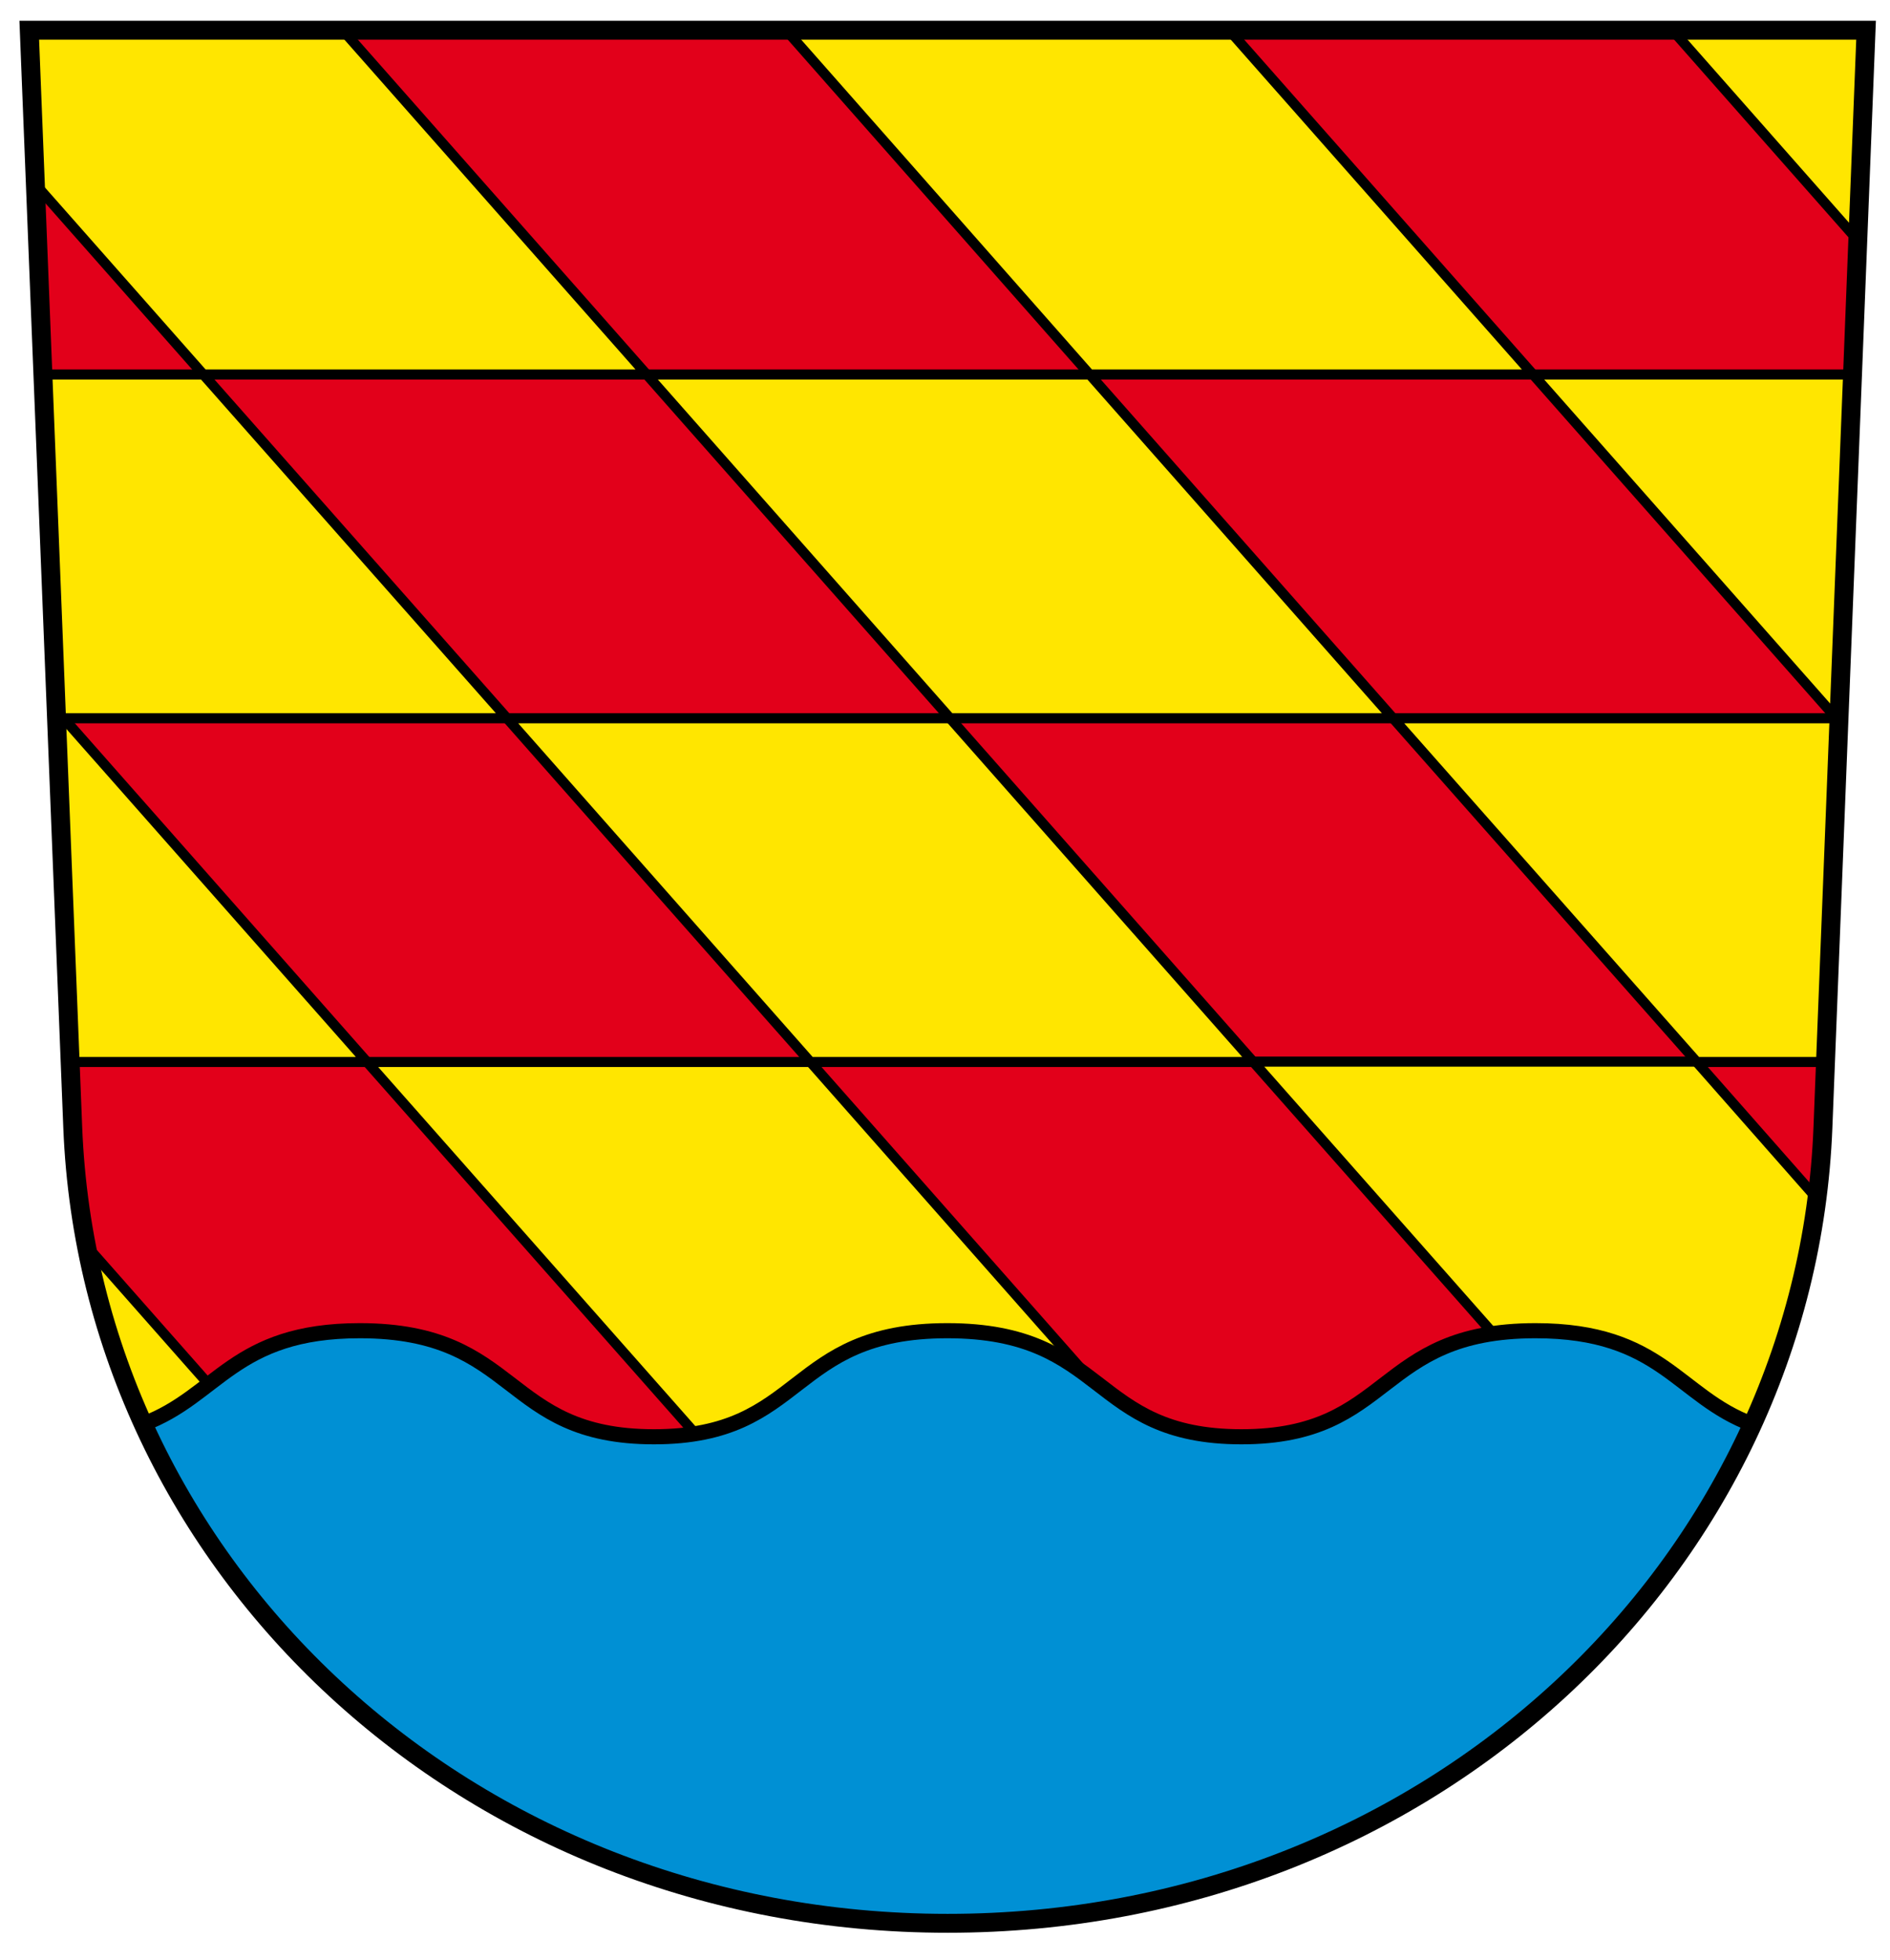 <?xml version="1.0" encoding="UTF-8" standalone="no"?>
<!-- Generator: Adobe Illustrator 14.0.0, SVG Export Plug-In . SVG Version: 6.00 Build 43363)  -->
<svg
   xmlns:dc="http://purl.org/dc/elements/1.1/"
   xmlns:cc="http://creativecommons.org/ns#"
   xmlns:rdf="http://www.w3.org/1999/02/22-rdf-syntax-ns#"
   xmlns:svg="http://www.w3.org/2000/svg"
   xmlns="http://www.w3.org/2000/svg"
   xmlns:sodipodi="http://sodipodi.sourceforge.net/DTD/sodipodi-0.dtd"
   xmlns:inkscape="http://www.inkscape.org/namespaces/inkscape"
   version="1.0"
   id="Ebene_1"
   x="0px"
   y="0px"
   width="531.496"
   height="550.984"
   viewBox="0 0 595.28 841.89"
   enable-background="new 0 0 595.28 841.89"
   xml:space="preserve"
   sodipodi:version="0.32"
   inkscape:version="0.45.1+0.46pre1+devel"
   sodipodi:docname="Guggenhausen.svg"
   inkscape:output_extension="org.inkscape.output.svg.inkscape"><defs
   id="defs2502"><inkscape:perspective
   sodipodi:type="inkscape:persp3d"
   inkscape:vp_x="-50 : 600 : 1"
   inkscape:vp_y="0 : 1000 : 0"
   inkscape:vp_z="700 : 600 : 1"
   inkscape:persp3d-origin="300 : 400 : 1"
   id="perspective2506" />
	
	
	
	
	
	
	
	
	
	
	
	
	
	
	
</defs><sodipodi:namedview
   inkscape:window-height="712"
   inkscape:window-width="1024"
   inkscape:pageshadow="2"
   inkscape:pageopacity="0.0"
   guidetolerance="10.0"
   gridtolerance="10.0"
   objecttolerance="10.0"
   borderopacity="1.0"
   bordercolor="#666666"
   pagecolor="#ffffff"
   id="base"
   showgrid="false"
   units="cm"
   inkscape:document-units="cm"
   inkscape:zoom="0.6827433"
   inkscape:cx="265.74802"
   inkscape:cy="275.49213"
   inkscape:window-x="-4"
   inkscape:window-y="-4"
   inkscape:current-layer="Ebene_1" />
<g
   id="g3293"><path
     d="M -95.843,12.984 L -77.16,484.318 C -69.717,672.517 91.749,826.236 298.783,826.236 C 505.969,826.236 667.587,672.517 674.878,484.318 L 693.409,12.984 L -95.843,12.984 L -95.843,12.984 z"
     id="path2471"
     style="fill:#e2001a" /><path
     d="M -71.388,535.051 L 25.674,645.024 L -29.464,645.024 C -51.945,614.037 -63.945,561.329 -71.388,535.051 z"
     id="path2473"
     style="fill:#ffe600;stroke:#000000;stroke-width:4.331;stroke-miterlimit:4;stroke-dasharray:none" /><polygon
     transform="matrix(2.11,0,0,2.11,-379.264,-514.77)"
     points="142.696,460.184 203.104,460.184 141.328,390.2 139.672,390.2 142.696,460.184 "
     id="polygon2475"
     style="fill:#ffe600;stroke:#000000;stroke-width:2.053;stroke-miterlimit:4;stroke-dasharray:none" /><polygon
     transform="matrix(2.11,0,0,2.11,-379.264,-514.77)"
     points="203.104,460.184 282.232,549.752 372.448,549.752 293.392,460.184 203.104,460.184 "
     id="polygon2477"
     style="fill:#ffe600;stroke:#000000;stroke-width:2.053;stroke-miterlimit:4;stroke-dasharray:none" /><polygon
     transform="matrix(2.11,0,0,2.11,-379.264,-514.77)"
     points="293.392,460.184 231.616,390.2 321.832,390.2 383.608,460.184 293.392,460.184 "
     id="polygon2479"
     style="fill:#ffe600;stroke:#000000;stroke-width:2.053;stroke-miterlimit:4;stroke-dasharray:none" /><path
     d="M 430.021,456.065 L 620.499,456.065 L 672.144,514.697 C 666.068,559.962 651.79,603.556 627.79,645.024 L 596.955,645.024 L 430.021,456.065 z"
     id="path2481"
     style="fill:#ffe600;stroke:#000000;stroke-width:4.331;stroke-miterlimit:4;stroke-dasharray:none" /><polygon
     transform="matrix(2.11,0,0,2.11,-379.264,-514.77)"
     points="473.896,460.184 412.048,390.2 502.984,390.2 500.248,460.184 473.896,460.184 "
     id="polygon2483"
     style="fill:#ffe600;stroke:#000000;stroke-width:2.053;stroke-miterlimit:4;stroke-dasharray:none" /><polygon
     transform="matrix(2.11,0,0,2.11,-379.264,-514.77)"
     points="139.888,390.2 231.616,390.2 169.768,320.216 137.08,320.216 139.888,390.2 "
     id="polygon2485"
     style="fill:#ffe600;stroke:#000000;stroke-width:2.053;stroke-miterlimit:4;stroke-dasharray:none" /><polygon
     transform="matrix(2.11,0,0,2.11,-379.264,-514.77)"
     points="198.208,250.16 260.056,320.216 169.768,320.216 135.568,281.48 134.344,250.16 198.208,250.16 "
     id="polygon2487"
     style="fill:#ffe600;stroke:#000000;stroke-width:2.053;stroke-miterlimit:4;stroke-dasharray:none" /><polygon
     transform="matrix(2.11,0,0,2.11,-379.264,-514.77)"
     points="321.832,390.2 260.056,320.216 350.272,320.216 412.048,390.2 321.832,390.2 "
     id="polygon2489"
     style="fill:#ffe600;stroke:#000000;stroke-width:2.053;stroke-miterlimit:4;stroke-dasharray:none" /><polygon
     transform="matrix(2.11,0,0,2.11,-379.264,-514.77)"
     points="288.496,250.16 350.272,320.216 440.56,320.216 378.712,250.16 288.496,250.16 "
     id="polygon2491"
     style="fill:#ffe600;stroke:#000000;stroke-width:2.053;stroke-miterlimit:4;stroke-dasharray:none" /><polygon
     transform="matrix(2.11,0,0,2.11,-379.264,-514.77)"
     points="469,250.16 506.728,292.928 508.456,250.16 469,250.16 "
     id="polygon2493"
     style="fill:#ffe600;stroke:#000000;stroke-width:2.053;stroke-miterlimit:4;stroke-dasharray:none" /><polygon
     transform="matrix(2.11,0,0,2.11,-379.264,-514.77)"
     points="440.56,320.216 505.72,320.216 502.912,390.2 502.336,390.2 440.56,320.216 "
     id="polygon2495"
     style="fill:#ffe600;stroke:#000000;stroke-width:2.053;stroke-miterlimit:4;stroke-dasharray:none" /><path
     d="M 644.651,611.911 C 612.297,599.911 605.765,571.658 551.386,571.658 C 482.426,571.658 490.324,617.227 425.009,617.227 C 359.694,617.227 367.744,571.658 298.631,571.658 C 229.822,571.658 237.873,617.227 172.558,617.227 C 107.242,617.227 115.141,571.658 46.18,571.658 C -8.047,571.658 -14.73,599.759 -46.932,611.759 C 10.181,737.225 141.267,826.236 298.783,826.236 C 456.299,826.236 587.538,737.225 644.651,611.911 z"
     id="path2497"
     style="fill:#0090d4;stroke:#000000;stroke-width:6.497;stroke-miterlimit:4;stroke-dasharray:none" /><path
     d="M -95.843,12.984 L -77.16,484.318 C -69.717,672.517 91.749,826.236 298.783,826.236 C 505.969,826.236 667.587,672.517 674.878,484.318 L 693.409,12.984 L -95.843,12.984 L -95.843,12.984 z"
     id="path2499"
     style="fill:none;stroke:#000000;stroke-width:8.121;stroke-miterlimit:4;stroke-dasharray:none" /></g>
</svg>
